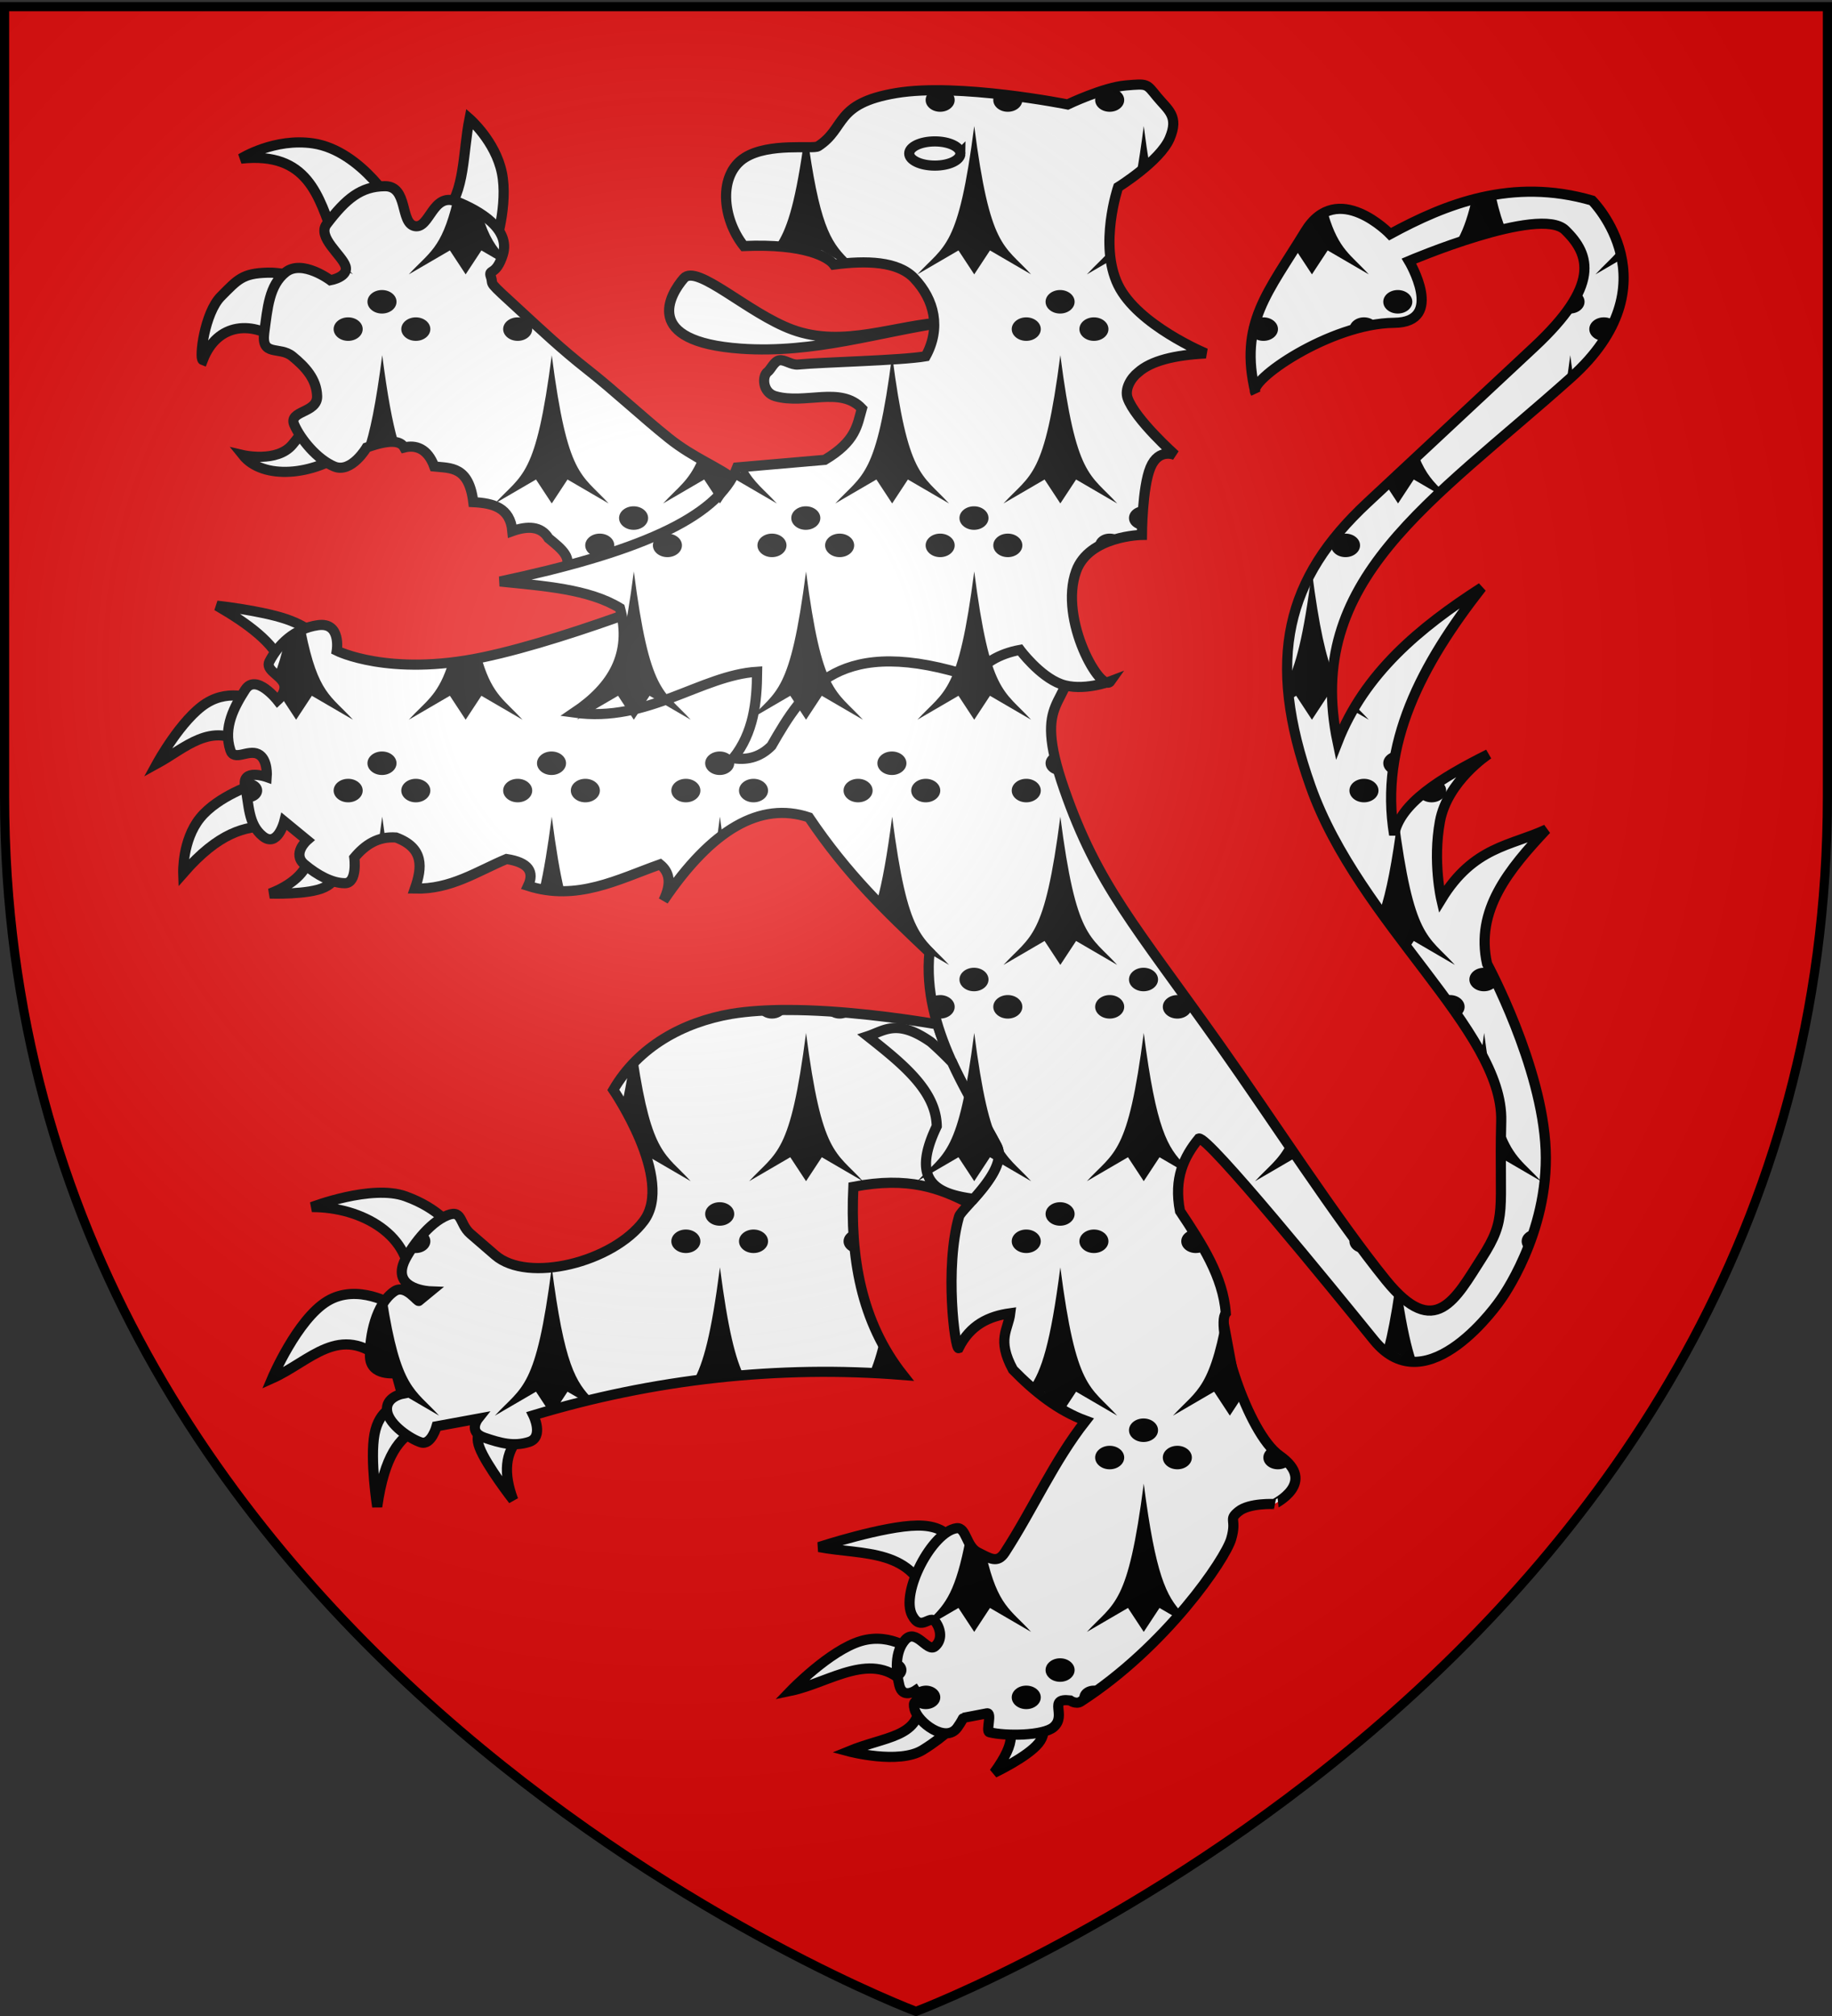<svg xmlns="http://www.w3.org/2000/svg" xmlns:xlink="http://www.w3.org/1999/xlink" width="600" height="660" version="1.0"><rect width="100%" height="100%" fill="#333333" stroke="none"/><desc>Flag of Canton of Valais (Wallis)</desc><defs><radialGradient xlink:href="#b" id="c" cx="221.445" cy="226.331" r="300" fx="221.445" fy="226.331" gradientTransform="matrix(1.353 0 0 1.349 -77.63 -85.747)" gradientUnits="userSpaceOnUse"/><linearGradient id="b"><stop offset="0" style="stop-color:white;stop-opacity:.314"/><stop offset=".19" style="stop-color:white;stop-opacity:.251"/><stop offset=".6" style="stop-color:#6b6b6b;stop-opacity:.125"/><stop offset="1" style="stop-color:black;stop-opacity:.125"/></linearGradient></defs><g style="display:inline"><path d="M300 658.5s298.5-112.32 298.5-397.772V2.176H1.5v258.552C1.5 546.18 300 658.5 300 658.5" style="fill:#e20909;fill-opacity:1;fill-rule:evenodd;stroke:none;stroke-width:1px;stroke-linecap:butt;stroke-linejoin:miter;stroke-opacity:1"/><g style="display:inline"><g style="display:inline"><g style="fill:#fff"><path d="M63.415 130.965c-10.009 7.545-24.988 8.849-30.912 1.406 0 0 10.062 2.355 14.613-3.092 6.175-7.391 6.4-10.884 7.306-9.273zM44.305 99.21c-8.763-6.845-19.332-6.062-23.605 5.059-1.132-.425.478-13.93 5.34-18.828 4.998-5.038 6.322-6.815 13.77-7.026 7.446-.21 16.86 4.215 16.86 4.215zM59.48 68.298c-4.595-12.573-7.769-25.738-27.54-23.605 0 0 9.869-6.229 21.358-4.496 14.197 2.14 24.64 19.381 23.886 19.67zM92.078 60.71c5.989-5.72 5.351-18.067 7.307-27.82 0 0 7.658 6.674 9.555 16.018s-1.968 21.358-1.968 21.358z" style="fill:#fff;fill-opacity:1;fill-rule:evenodd;stroke:#000;stroke-width:3;stroke-linecap:butt;stroke-linejoin:miter;stroke-miterlimit:4;stroke-dasharray:none;stroke-opacity:1;display:inline" transform="matrix(1.11 0 0 1.107 43.45 2.458)"/><path d="m136.76 171.713-9.835-4.848c3.567-3.799-.505-6.834-4.216-9.905-2.202-3.65-6.235-3.686-10.678-2.108-.64-6.972-5.698-8.264-11.522-8.571-1.298-10.633-6.61-10.024-11.522-10.538-1.979-5.43-5.563-6.455-8.852-5.62-1.083-1.963-4.041-2.52-11.1 0 0 0-4.496 7.727-9.555 5.62s-9.976-8.15-11.802-12.365c-1.827-4.215 6.885-3.372 6.744-8.43-.14-5.059-3.513-8.712-7.306-11.803s-9.274.28-8.29-7.026c.983-7.306 1.44-13.98 6.322-17.844 4.883-3.864 13.208 2.388 13.208 2.388s5.445-.983 4.444-4.18-8.448-8.606-5.568-12.4c5.761-7.587 10.117-11.17 17.142-11.24 7.026-.07 4.426 10.889 8.852 11.802S88.46 54.6 95.451 57.34s16.1 8.217 13.77 15.737c-1.981 6.388-4.326 4.169-3.556 6.447 1.076 3.184-1.918.37 9.457 10.835 4.833 4.447 11.5 10.771 19.128 16.76s16.383 14.194 23.916 20.225c7.533 6.03 14.686 8.482 19.676 12.517 4.99 4.034 8.096 6.561 8.096 6.561z" style="fill:#fff;fill-opacity:1;fill-rule:evenodd;stroke:#000;stroke-width:3;stroke-linecap:butt;stroke-linejoin:miter;stroke-miterlimit:4;stroke-dasharray:none;stroke-opacity:1;display:inline" transform="matrix(1.11 0 0 1.107 43.45 2.458)"/><path d="M81.689 378.002c1.088-14.822-14.085-23.326-28.813-23.249 0 0 17.586-6.805 27.62-3.18 10.035 3.627 13.712 9.34 13.712 9.34zM74.138 400.258c-13.07-11.426-21.685.105-32.986 5.166 0 0 7.352-17.436 16.294-22.851s19.474 1.192 19.474 1.192zM84.073 420.328c-5.28 2.459-9.801 7.955-11.922 23.05 0 0-2.186-14.01-.795-21.46 1.39-7.452 6.359-8.347 6.359-8.347zM114.277 422.712c-4.496 4.583-4.907 10.917-1.987 18.679 0 0-7.948-10.234-9.935-15.5-1.987-5.265 1.987-5.563 1.987-5.563z" style="fill:#fff;fill-opacity:1;fill-rule:evenodd;stroke:#000;stroke-width:3;stroke-linecap:butt;stroke-linejoin:miter;stroke-miterlimit:4;stroke-dasharray:none;stroke-opacity:1;display:inline" transform="matrix(1.11 0 0 1.107 43.45 2.458)"/><path d="M193.118 296.464c-5.848.001-11.483.341-16.462 1.158-14.355 2.479-27.45 9.74-34.833 22.47 0 0 18.115 26.553 8.982 38.778s-34.157 18.494-43.847 10.108l-7.292-6.322c-3.565-3.084-2.11-7.848-7.73-5.038S81.12 368.342 79.98 371.232c-3.173 8.036 7.887 8.45 7.887 8.45l-3.38 2.785c-.32.72-3.883-5.116-7.292-2.785-5.416 3.703-7.308 13.206-7.167 19.247.14 6.042 7.73 4.914 7.73 4.914l1.69 6.166s-4.943.995-4.381 5.07c.562 4.074 6.927 8.28 9.983 9.263s4.632-4.757 4.632-4.757l12.237-2.253s-3.102 3.916 1.815 5.602c4.918 1.686 8.747 2.688 13.208 1.283 4.46-1.405 1.283-7.887 1.283-7.887 35.303-10.691 72.27-14.89 109.038-11.924-12.448-15.81-15.61-34.98-14.616-55.645 16.252-3.176 25.67.468 34.27 4.945 4.147-4.593 10.694-11.947 8.044-17.026-5.135-9.839-13.337-22.11-17.495-35.96-10.885-1.823-28.433-4.26-44.348-4.256z" style="fill:#fff;fill-opacity:1;fill-rule:evenodd;stroke:#000;stroke-width:3;stroke-linecap:butt;stroke-linejoin:miter;stroke-miterlimit:4;stroke-dasharray:none;stroke-opacity:1;display:inline" transform="matrix(1.11 0 0 1.107 43.45 2.458)"/><path d="M44.133 194.395c-2.452-6.44-9.972-12.1-19.275-17.487 0 0 12.866 1.391 20.467 3.974s9.935 6.359 9.935 6.359zM33.402 218.041c-10.233-7.085-17.934 1.024-26.23 5.564 0 0 7.164-13.166 14.516-17.836s14.894-.843 14.894-.843zM40.357 242.085c-7.213.069-14.89 1.814-25.435 13.91 0 0-.347-9.688 4.968-16.295 5.316-6.607 16.294-10.134 16.294-10.134zM51.88 251.647c-.563 3.908-4.917 7.956-11.386 10.39 0 0 11.487.422 16.157-1.87 4.67-2.29 3.577-5.96 3.577-5.96zM256.156 506.568c3.506 2.248 5.008 5.9-1.987 15.499 0 0 9.836-4.67 13.115-8.743s0-7.551 0-7.551zM232.31 501.401c-.442 10.31-10.165 9.82-21.062 14.307 0 0 14.803 3.974 21.858-.397s10.333-8.346 10.333-8.346zM228.337 496.235c-9.748-10.989-22.514-.846-34.178 1.59 0 0 11.425-11.923 20.665-14.705s16.295 3.577 16.295 3.577zM235.093 472.787c-3.935-17.375-19.707-15.023-32.589-17.487 0 0 19.077-6.259 29.012-6.358 9.935-.1 10.73 5.961 10.73 5.961z" style="fill:#fff;fill-opacity:1;fill-rule:evenodd;stroke:#000;stroke-width:3;stroke-linecap:butt;stroke-linejoin:miter;stroke-miterlimit:4;stroke-dasharray:none;stroke-opacity:1;display:inline" transform="matrix(1.11 0 0 1.107 43.45 2.458)"/><path d="M172.3 169.158s-41.53 17.288-69.15 23.05-42.922-1.986-42.922-1.986 1.391-8.545-5.564-7.551-11.724 5.762-14.307 10.73c-1.291 2.484 3.08 3.974 4.198 6.433 1.118 2.46-1.813 5.092-1.813 5.092s-6.359-8.147-9.538-3.18c-3.18 4.969-6.558 11.129-4.372 17.885 1.093 3.378 5.166-.298 8.172 1.142 3.005 1.44 2.558 6.806 2.558 6.806s-7.55-2.683-6.358 2.782.794 11.128 5.166 14.705 6.359-4.372 6.359-4.372l6.756 5.564s-4.57 3.974-.795 7.153c3.776 3.18 8.147 5.564 11.923 5.564s2.782-7.55 2.782-7.55c3.184-3.833 7.023-6.355 12.32-5.962 8.31 3.097 7.727 8.863 5.563 15.102 10.604.277 18.371-5.12 27.025-8.743 6.534.994 8.3 3.776 6.359 7.948 14.48 4.624 26.479-1.924 38.947-6.359 2.67 2.174 3.608 5.386.993 10.73q21.462-31.792 42.922-24.64c11.376 16.941 22.633 27.68 35.569 39.941-2.213 22.61 12.234 42.597 19.87 57.229 3.687 7.064-10.485 18.622-11.127 20.864-4.346 15.183-1.202 39.302-.136 38.947 3.378-6.845 8.874-9.457 15.238-10.333-.603 4.913-4.065 7.682.795 16.692 6.496 6.677 13.47 12.16 21.46 15.102-9.36 11.923-15.49 26.009-23.845 38.947-2.186 3.386-4.371 1.789-7.948 0s-3.406-7.59-6.359-7.153c-7.155 1.06-16.593 18.996-13.038 25.764 2.628 5.004 5.194-.392 6.864 1.91s2.047 5.474-.185 7.298c-2.232 1.825-5.563-5.543-8.743-1.967s-2.72 9.396-1.726 13.464c.994 4.069 4.717 1.546 4.717 1.546l1.59 2.46c-1.48.948-2.44.532-1.819 3.034.942 3.795 9.179 10.21 12.609 5.45 1.32-1.834 1.725-2.896 1.778-2.887l6.956-1.33c1.629-.312-.343 5.311.72 5.581 4.767 1.213 15.957 1.061 18.935-1.501 4.074-3.504-1.879-8.663 4.874-7.904 0 0 1.75 1.253 3.142.352 25.23-16.328 42.656-42.13 44.4-48.091 1.771-6.056-.994-5.564 2.186-8.147s10.531-2.186 10.531-2.186c-.046-.015 12.952-6.319 1.59-14.307-9.61-6.756-19.112-38.197-15.897-42.127-.751-10.75-7.057-20.49-13.512-30.203-1.87-9.637 1.118-16.035 5.564-21.461 2.542-.915 39.189 44.17 51.664 59.613 15.866 19.64 37.358-11.923 37.358-11.923s14.307-19.473 13.313-44.312-17.288-55.043-17.288-55.043c-3.557-15.929 6.474-27.976 17.487-39.742-10.513 4.913-21.462 5.016-30.999 20.666 0 0-2.583-11.128-.397-23.05s14.307-19.871 14.307-19.871c-14.232 7.122-26.182 14.624-27.82 23.845-4.43-26.86 8.163-50.476 25.833-73.125-18.4 11.853-34.634 25.44-42.524 45.703-10.064-47.993 27.462-70.726 68.753-107.7 30.991-27.751 6.36-52.46 6.36-52.46-23.677-6.906-43.306 1.05-59.614 9.936 0 0-15.62-16.294-25.037-.795-10.922 17.974-19.657 27.087-14.705 47.69-2.554-3.405 22.026-20.509 40.935-20.666 15.222-.126 4.371-18.281 4.371-18.281s38.55-16.493 46.1-9.14c7.552 7.352 10.239 16.446-9.14 34.575l-49.28 46.1c-23.767 22.234-30.136 45.862-16.692 83.856 14.325 40.48 56.905 72.086 56.235 98.957-.67 26.872 1.95 28.513-5.762 40.537-7.713 12.025-13.74 24.442-28.217 6.558-14.477-17.885-33.651-47.705-49.081-69.549-25.008-35.401-36.016-47.243-45.902-75.708s2.384-23.448 1.987-40.14c-.398-16.691-3.577-26.627-3.577-26.627zM240.175 93.028c-19.938 2.844-38.988 9.392-60.7 7.868-29.46-2.067-20.885-16.156-16.861-20.795 3.834-4.42 18.956 10.362 32.036 15.175 15.176 5.585 30.352-1.492 45.525-2.248z" style="fill:#fff;fill-opacity:1;fill-rule:evenodd;stroke:#000;stroke-width:3;stroke-linecap:butt;stroke-linejoin:miter;stroke-miterlimit:4;stroke-dasharray:none;stroke-opacity:1;display:inline" transform="matrix(1.11 0 0 1.107 43.45 2.458)"/><path d="M230.62 80.101c-4.788-5.09-14.195-5.348-23.746-4.075-1.6-2.182-8.601-6.27-26.556-5.48-6.471-8.206-7.557-21.16.281-26.134 7.171-4.552 20.207-2.446 21.639-3.372 8.389-5.426 4.636-12.646 23.043-15.737 18.407-3.092 50.583 3.372 50.583 3.372s10.538-5.058 17.142-5.62 6.042-.563 9.274 3.372 6.534 5.69 3.653 12.365-15.175 14.331-15.175 14.331-5.76 17.072 0 28.945c5.761 11.873 25.854 20.234 25.854 20.234-9.091.479-16.102 2.146-19.952 5.62-2.155 1.686-4.018 4.934-3.092 7.587 2.189 6.27 14.051 16.862 14.051 16.862s-4.847-2.249-7.306 3.653c-2.46 5.901-2.53 19.952-2.53 19.952s-15.596.2-19.39 10.679c-5.252 14.508 7.454 36.402 10.117 32.598 0 0-8.29 3.161-14.613.843s-12.084-10.117-12.084-10.117c-6.07 1.101-11.148 4.065-13.488 8.15-39.76-13.063-50.152 3.242-59.857 20.233-3.014 3.05-6.729 4.35-11.241 3.653 6.01-7.607 6.936-16.485 7.025-25.572-16.705 1.055-32.193 15.159-53.955 12.083 11.265-7.596 17.183-17.331 13.489-30.912-9.257-5.677-22.539-6.525-35.408-7.868 39.44-8.394 64.137-18.398 69.973-33.722l25.854-2.248c9.311-5.573 9.567-10.323 10.96-15.175-6.32-6.703-16.72-1.117-25.573-3.654-3.732-1.069-3.984-5.9-2.211-7.221.886-.661 1.861-3.066 3.382-3.387 1.521-.32 3.589 1.443 5.535 1.249 7.253-.723 30.28-1.158 37.695-2.443 4.536-8.308 2.63-16.663-3.373-23.044z" style="fill:#fff;fill-opacity:1;fill-rule:evenodd;stroke:#000;stroke-width:3;stroke-linecap:butt;stroke-linejoin:miter;stroke-miterlimit:4;stroke-dasharray:none;stroke-opacity:1;display:inline" transform="matrix(1.11 0 0 1.107 43.45 2.458)"/><path d="M244.233 43.176c.003 1.977-3.378 3.58-7.55 3.58-4.173 0-7.554-1.603-7.552-3.58-.002-1.976 3.38-3.579 7.551-3.579 4.173 0 7.554 1.603 7.551 3.58z" style="fill:#fff;fill-opacity:1;fill-rule:evenodd;stroke:#000;stroke-width:3;stroke-linecap:butt;stroke-linejoin:miter;stroke-miterlimit:4;stroke-dasharray:none;stroke-opacity:1;display:inline" transform="matrix(1.11 0 0 1.107 43.45 2.458)"/><path d="M225.385 301.816c-3.34-.06-5.744 1.498-8.513 2.41 10.127 8.03 20.216 16.071 20.375 26.633-7.917 16.534.195 20.045 10.89 21.47 4.078-4.599 9.224-11.05 6.824-15.649-3.693-7.075-8.953-15.423-13.176-24.693a104 104 0 0 0-6.26-6.04c-4.374-3.06-7.542-4.086-10.14-4.131z" style="fill:#fff;fill-opacity:1;fill-rule:evenodd;stroke:#000;stroke-width:3;stroke-linecap:butt;stroke-linejoin:miter;stroke-miterlimit:4;stroke-dasharray:none;stroke-opacity:1" transform="matrix(1.11 0 0 1.107 43.45 2.458)"/></g><path d="m310.106 404.918-7.197 5.179c2.581-3.499 5.033-6.598 7.372-9.486z" style="fill:#000;fill-opacity:1;fill-rule:nonzero;stroke:none;stroke-width:3;stroke-linecap:round;stroke-linejoin:round;stroke-miterlimit:4;stroke-opacity:1" transform="matrix(-.346 0 0 .28 220.412 -25.002)"/><path d="M368.706 324.161c10.895 56.116 22.848 60.388 41.846 85.936l-38.91-28-14.911 28-14.91-28-19.528 14.051-3.171-6.475c8.745-11.273 15.802-23.25 22.302-50.228z" style="fill:#000;fill-opacity:1;fill-rule:nonzero;stroke:none;stroke-width:3;stroke-linecap:round;stroke-linejoin:round;stroke-miterlimit:4;stroke-opacity:1" transform="matrix(-.346 0 0 .28 275.934 -25.002)"/><path d="M359.624 262.813c8.026 67.88 15.706 95.547 25.513 113.252l-13.495 6.032H341.82l-22.392 16.113-5.295-2.318c17.316-21.17 28.203-35.84 39.73-133.304z" style="fill:#000;fill-opacity:1;fill-rule:nonzero;stroke:none;stroke-width:3;stroke-linecap:round;stroke-linejoin:round;stroke-miterlimit:4;stroke-opacity:1" transform="matrix(-.346 0 0 .28 387.417 -25.002)"/><path d="M105 13.75c0 7.594-6.156 13.75-13.75 13.75S77.5 21.344 77.5 13.75c10.222-7.263 10.13-6.59 23.982-9.186A13.7 13.7 0 0 1 105 13.75" style="opacity:1;fill:#000;fill-opacity:1;fill-rule:nonzero;stroke:none;stroke-width:3;stroke-linecap:round;stroke-linejoin:round;stroke-miterlimit:4;stroke-dasharray:none;stroke-opacity:1" transform="matrix(-.346 0 0 .28 361.643 28.897)"/><path d="M105 13.75c0 7.594-6.156 13.75-13.75 13.75S77.5 21.344 77.5 13.75 83.656 0 91.25 0 105 6.156 105 13.75" style="opacity:1;fill:#000;fill-opacity:1;fill-rule:nonzero;stroke:none;stroke-width:3;stroke-linecap:round;stroke-linejoin:round;stroke-miterlimit:4;stroke-dasharray:none;stroke-opacity:1" transform="matrix(-.346 0 0 .28 339.482 28.897)"/><path d="M356.73 236.74c14.981 143.292 27.786 138.345 53.822 173.357l-38.91-28-14.911 28-14.91-28-38.912 28c25.872-35.074 38.841-30.065 53.822-173.357" style="fill:#000;fill-opacity:1;fill-rule:nonzero;stroke:none;stroke-width:3;stroke-linecap:round;stroke-linejoin:round;stroke-miterlimit:4;stroke-opacity:1" transform="matrix(-.346 0 0 .28 442.498 -25.002)"/><path d="M105 13.75c0 7.594-6.156 13.75-13.75 13.75S77.5 21.344 77.5 13.75 83.656 0 91.25 0 105 6.156 105 13.75" style="opacity:1;fill:#000;fill-opacity:1;fill-rule:nonzero;stroke:none;stroke-width:3;stroke-linecap:round;stroke-linejoin:round;stroke-miterlimit:4;stroke-dasharray:none;stroke-opacity:1" transform="matrix(-.346 0 0 .28 395.004 28.897)"/><path d="M351.26 283.284c1.812-13.5 3.626-28.898 5.47-46.544 2.33 22.28 4.607 40.975 6.889 56.795m25.511 89.079c6.124 9.177 13.097 16.287 21.422 27.483l-23.266-16.742" style="fill:#000;fill-opacity:1;fill-rule:nonzero;stroke:none;stroke-width:3;stroke-linecap:round;stroke-linejoin:round;stroke-miterlimit:4;stroke-opacity:1" transform="matrix(-.346 0 0 .28 498.02 -25.002)"/><path d="m371.642 382.097-14.911 28-14.91-28-38.912 28c16.931-22.953 28.336-28.74 38.396-70.157 16.374 7.181 20.735 27.544 30.337 42.157" style="fill:#000;fill-opacity:1;fill-rule:nonzero;stroke:none;stroke-width:3;stroke-linecap:round;stroke-linejoin:round;stroke-miterlimit:4;stroke-opacity:1" transform="matrix(-.346 0 0 .28 553.1 -25.002)"/><path d="M368.924 325.273c4.307 21.886 8.785 35.765 13.803 46.138l-46.875-12.644c3.399-9.73 6.586-22.14 9.698-38.937z" style="fill:#000;fill-opacity:1;fill-rule:nonzero;stroke:none;stroke-width:3;stroke-linecap:round;stroke-linejoin:round;stroke-miterlimit:4;stroke-opacity:1" transform="matrix(-.346 0 0 .28 609.503 -25.002)"/><path d="M389.086 382.547c6.134 9.21 13.12 16.327 21.466 27.55l-25.541-18.38z" style="fill:#000;fill-opacity:1;fill-rule:nonzero;stroke:none;stroke-width:3;stroke-linecap:round;stroke-linejoin:round;stroke-miterlimit:4;stroke-opacity:1" transform="matrix(-.346 0 0 .28 664.584 -25.002)"/><path d="M105 13.75c0 7.594-6.156 13.75-13.75 13.75S77.5 21.344 77.5 13.75 83.656 0 91.25 0 105 6.156 105 13.75" style="opacity:1;fill:#000;fill-opacity:1;fill-rule:nonzero;stroke:none;stroke-width:3;stroke-linecap:round;stroke-linejoin:round;stroke-miterlimit:4;stroke-dasharray:none;stroke-opacity:1" transform="matrix(-.346 0 0 .28 156.678 94.95)"/><path d="M105 13.75c0 7.594-6.156 13.75-13.75 13.75S77.5 21.344 77.5 13.75 83.656 0 91.25 0 105 6.156 105 13.75" style="opacity:1;fill:#000;fill-opacity:1;fill-rule:nonzero;stroke:none;stroke-width:3;stroke-linecap:round;stroke-linejoin:round;stroke-miterlimit:4;stroke-dasharray:none;stroke-opacity:1" transform="matrix(-.346 0 0 .28 167.758 103.896)"/><path d="M105 13.75c0 7.594-6.156 13.75-13.75 13.75S77.5 21.344 77.5 13.75 83.656 0 91.25 0 105 6.156 105 13.75" style="opacity:1;fill:#000;fill-opacity:1;fill-rule:nonzero;stroke:none;stroke-width:3;stroke-linecap:round;stroke-linejoin:round;stroke-miterlimit:4;stroke-dasharray:none;stroke-opacity:1" transform="matrix(-.346 0 0 .28 145.598 103.896)"/><path d="M356.73 236.74c5.942 56.829 11.541 90.342 17.759 112.278-16.184-20.04-21.566-8.41-32.349-12.615 4.997-21.732 9.686-52.75 14.59-99.663" style="fill:#000;fill-opacity:1;fill-rule:nonzero;stroke:none;stroke-width:3;stroke-linecap:round;stroke-linejoin:round;stroke-miterlimit:4;stroke-opacity:1" transform="matrix(-.346 0 0 .28 248.614 49.997)"/><path d="M105 13.75c0 7.594-6.156 13.75-13.75 13.75S77.5 21.344 77.5 13.75 83.656 0 91.25 0 105 6.156 105 13.75" style="opacity:1;fill:#000;fill-opacity:1;fill-rule:nonzero;stroke:none;stroke-width:3;stroke-linecap:round;stroke-linejoin:round;stroke-miterlimit:4;stroke-dasharray:none;stroke-opacity:1" transform="matrix(-.346 0 0 .28 201.12 103.896)"/><path d="M356.73 236.74c14.981 143.292 27.786 138.345 53.822 173.357l-38.91-28-14.911 28-14.91-28-38.912 28c25.872-35.074 38.841-30.065 53.822-173.357" style="fill:#000;fill-opacity:1;fill-rule:nonzero;stroke:none;stroke-width:3;stroke-linecap:round;stroke-linejoin:round;stroke-miterlimit:4;stroke-opacity:1" transform="matrix(-.346 0 0 .28 304.135 49.997)"/><path d="M377.389 358.314c8.799 25.549 19.032 32.78 33.163 51.783l-38.91-28-14.911 28-14.91-28-38.912 28c12.074-16.368 21.338-24.007 29.307-42.062 14.422 18.737 18.833 8.023 45.173-9.721" style="fill:#000;fill-opacity:1;fill-rule:nonzero;stroke:none;stroke-width:3;stroke-linecap:round;stroke-linejoin:round;stroke-miterlimit:4;stroke-opacity:1" transform="matrix(-.346 0 0 .28 359.216 49.997)"/><path d="M356.73 236.74c14.981 143.292 27.786 138.345 53.822 173.357l-38.91-28-14.911 28-14.91-28-38.912 28c25.872-35.074 38.841-30.065 53.822-173.357" style="fill:#000;fill-opacity:1;fill-rule:nonzero;stroke:none;stroke-width:3;stroke-linecap:round;stroke-linejoin:round;stroke-miterlimit:4;stroke-opacity:1" transform="matrix(-.346 0 0 .28 415.619 49.997)"/><path d="M105 13.75c0 7.594-6.156 13.75-13.75 13.75S77.5 21.344 77.5 13.75 83.656 0 91.25 0 105 6.156 105 13.75" style="opacity:1;fill:#000;fill-opacity:1;fill-rule:nonzero;stroke:none;stroke-width:3;stroke-linecap:round;stroke-linejoin:round;stroke-miterlimit:4;stroke-dasharray:none;stroke-opacity:1" transform="matrix(-.346 0 0 .28 378.764 94.95)"/><path d="M105 13.75c0 7.594-6.156 13.75-13.75 13.75S77.5 21.344 77.5 13.75 83.656 0 91.25 0 105 6.156 105 13.75" style="opacity:1;fill:#000;fill-opacity:1;fill-rule:nonzero;stroke:none;stroke-width:3;stroke-linecap:round;stroke-linejoin:round;stroke-miterlimit:4;stroke-dasharray:none;stroke-opacity:1" transform="matrix(-.346 0 0 .28 389.844 103.896)"/><path d="M105 13.75c0 7.594-6.156 13.75-13.75 13.75S77.5 21.344 77.5 13.75 83.656 0 91.25 0 105 6.156 105 13.75" style="opacity:1;fill:#000;fill-opacity:1;fill-rule:nonzero;stroke:none;stroke-width:3;stroke-linecap:round;stroke-linejoin:round;stroke-miterlimit:4;stroke-dasharray:none;stroke-opacity:1" transform="matrix(-.346 0 0 .28 367.684 103.896)"/><path d="M356.73 236.74c14.981 143.292 27.786 138.345 53.822 173.357l-38.91-28-14.911 28-14.91-28-38.912 28c25.872-35.074 38.841-30.065 53.822-173.357" style="fill:#000;fill-opacity:1;fill-rule:nonzero;stroke:none;stroke-width:3;stroke-linecap:round;stroke-linejoin:round;stroke-miterlimit:4;stroke-opacity:1" transform="matrix(-.346 0 0 .28 470.7 49.997)"/><path d="M105 13.75c0 7.594-6.156 13.75-13.75 13.75S77.5 21.344 77.5 13.75 83.656 0 91.25 0 105 6.156 105 13.75" style="opacity:1;fill:#000;fill-opacity:1;fill-rule:nonzero;stroke:none;stroke-width:3;stroke-linecap:round;stroke-linejoin:round;stroke-miterlimit:4;stroke-dasharray:none;stroke-opacity:1" transform="matrix(-.346 0 0 .28 445.365 103.896)"/><path d="M105 13.75c0 7.594-6.156 13.75-13.75 13.75S77.5 21.344 77.5 13.75 83.656 0 91.25 0 105 6.156 105 13.75" style="opacity:1;fill:#000;fill-opacity:1;fill-rule:nonzero;stroke:none;stroke-width:3;stroke-linecap:round;stroke-linejoin:round;stroke-miterlimit:4;stroke-dasharray:none;stroke-opacity:1" transform="matrix(-.346 0 0 .28 489.366 94.95)"/><path d="M105 13.75 79.396 6.777A13.74 13.74 0 0 1 91.25 0C98.844 0 105 6.156 105 13.75" style="opacity:1;fill:#000;fill-opacity:1;fill-rule:nonzero;stroke:none;stroke-width:3;stroke-linecap:round;stroke-linejoin:round;stroke-miterlimit:4;stroke-dasharray:none;stroke-opacity:1" transform="matrix(-.346 0 0 .28 478.286 103.896)"/><path d="m368.147 388.658-11.416 21.439-14.91-28-25.13 18.083-3.017-3.727c9.25-11.3 16.673-20.549 23.323-41.094z" style="fill:#000;fill-opacity:1;fill-rule:nonzero;stroke:none;stroke-width:3;stroke-linecap:round;stroke-linejoin:round;stroke-miterlimit:4;stroke-opacity:1" transform="matrix(-.346 0 0 .28 581.302 49.997)"/><path d="M96.433 26.49a13.7 13.7 0 0 1-5.183 1.01c-7.594 0-13.75-6.156-13.75-13.75 0-4.375 2.043-8.272 5.227-10.79z" style="opacity:1;fill:#000;fill-opacity:1;fill-rule:nonzero;stroke:none;stroke-width:3;stroke-linecap:round;stroke-linejoin:round;stroke-miterlimit:4;stroke-dasharray:none;stroke-opacity:1" transform="matrix(-.346 0 0 .28 545.769 94.95)"/><path d="M105 13.75c0 7.594-6.156 13.75-13.75 13.75-4.095-1.007-10.62-12.715-10.311-22.846A13.72 13.72 0 0 1 91.25 0C98.844 0 105 6.156 105 13.75" style="opacity:1;fill:#000;fill-opacity:1;fill-rule:nonzero;stroke:none;stroke-width:3;stroke-linecap:round;stroke-linejoin:round;stroke-miterlimit:4;stroke-dasharray:none;stroke-opacity:1" transform="matrix(-.346 0 0 .28 556.849 103.896)"/><path d="M356.73 236.74a1846 1846 0 0 0 3.652 32.372l-6.47-6.942c.934-7.916 1.872-16.377 2.819-25.43" style="fill:#000;fill-opacity:1;fill-rule:nonzero;stroke:none;stroke-width:3;stroke-linecap:round;stroke-linejoin:round;stroke-miterlimit:4;stroke-opacity:1" transform="matrix(-.346 0 0 .28 637.705 49.997)"/><path d="M367.302 316.605c3.163 17.76 6.394 30.816 9.844 40.997-4.931 7.846-10.45 15.632-5.504 24.495l-14.911 28-14.91-28-38.912 28c20.716-28.084 33.16-30.47 44.987-103.865z" style="fill:#000;fill-opacity:1;fill-rule:nonzero;stroke:none;stroke-width:3;stroke-linecap:round;stroke-linejoin:round;stroke-miterlimit:4;stroke-opacity:1" transform="matrix(-.346 0 0 .28 220.412 120.798)"/><path d="M374.41 348.741c9.48 33.616 20.389 40.172 36.142 61.356l-38.91-28-14.911 28-14.91-28-38.912 28c16.552-22.439 27.823-28.472 37.718-67.428z" style="fill:#000;fill-opacity:1;fill-rule:nonzero;stroke:none;stroke-width:3;stroke-linecap:round;stroke-linejoin:round;stroke-miterlimit:4;stroke-opacity:1" transform="matrix(-.346 0 0 .28 275.934 120.798)"/><path d="M105 13.75c0 7.594-6.156 13.75-13.75 13.75S77.5 21.344 77.5 13.75 83.656 0 91.25 0 105 6.156 105 13.75" style="opacity:1;fill:#000;fill-opacity:1;fill-rule:nonzero;stroke:none;stroke-width:3;stroke-linecap:round;stroke-linejoin:round;stroke-miterlimit:4;stroke-dasharray:none;stroke-opacity:1" transform="matrix(-.346 0 0 .28 239.079 165.752)"/><path d="M105 13.75c0 7.594-6.156 13.75-13.75 13.75S77.5 21.344 77.5 13.75 83.656 0 91.25 0 105 6.156 105 13.75" style="opacity:1;fill:#000;fill-opacity:1;fill-rule:nonzero;stroke:none;stroke-width:3;stroke-linecap:round;stroke-linejoin:round;stroke-miterlimit:4;stroke-dasharray:none;stroke-opacity:1" transform="matrix(-.346 0 0 .28 250.16 174.697)"/><path d="M105 13.75c0 7.594-6.156 13.75-13.75 13.75S77.5 21.344 77.5 13.75 83.656 0 91.25 0 105 6.156 105 13.75" style="opacity:1;fill:#000;fill-opacity:1;fill-rule:nonzero;stroke:none;stroke-width:3;stroke-linecap:round;stroke-linejoin:round;stroke-miterlimit:4;stroke-dasharray:none;stroke-opacity:1" transform="matrix(-.346 0 0 .28 227.999 174.697)"/><path d="M356.73 236.74c14.981 143.292 27.786 138.345 53.822 173.357l-38.91-28-14.911 28-14.91-28-38.912 28c25.872-35.074 38.841-30.065 53.822-173.357" style="fill:#000;fill-opacity:1;fill-rule:nonzero;stroke:none;stroke-width:3;stroke-linecap:round;stroke-linejoin:round;stroke-miterlimit:4;stroke-opacity:1" transform="matrix(-.346 0 0 .28 331.015 120.798)"/><path d="M105 13.75c0 7.594-6.156 13.75-13.75 13.75S77.5 21.344 77.5 13.75 83.656 0 91.25 0 105 6.156 105 13.75" style="opacity:1;fill:#000;fill-opacity:1;fill-rule:nonzero;stroke:none;stroke-width:3;stroke-linecap:round;stroke-linejoin:round;stroke-miterlimit:4;stroke-dasharray:none;stroke-opacity:1" transform="matrix(-.346 0 0 .28 295.482 165.752)"/><path d="M105 13.75c0 7.594-6.156 13.75-13.75 13.75S77.5 21.344 77.5 13.75 83.656 0 91.25 0 105 6.156 105 13.75" style="opacity:1;fill:#000;fill-opacity:1;fill-rule:nonzero;stroke:none;stroke-width:3;stroke-linecap:round;stroke-linejoin:round;stroke-miterlimit:4;stroke-dasharray:none;stroke-opacity:1" transform="matrix(-.346 0 0 .28 306.562 174.697)"/><path d="M105 13.75c0 7.594-6.156 13.75-13.75 13.75S77.5 21.344 77.5 13.75 83.656 0 91.25 0 105 6.156 105 13.75" style="opacity:1;fill:#000;fill-opacity:1;fill-rule:nonzero;stroke:none;stroke-width:3;stroke-linecap:round;stroke-linejoin:round;stroke-miterlimit:4;stroke-dasharray:none;stroke-opacity:1" transform="matrix(-.346 0 0 .28 284.402 174.697)"/><path d="M356.73 236.74c14.981 143.292 27.786 138.345 53.822 173.357l-38.91-28-14.911 28-14.91-28-38.912 28c25.872-35.074 38.841-30.065 53.822-173.357" style="fill:#000;fill-opacity:1;fill-rule:nonzero;stroke:none;stroke-width:3;stroke-linecap:round;stroke-linejoin:round;stroke-miterlimit:4;stroke-opacity:1" transform="matrix(-.346 0 0 .28 387.417 120.798)"/><path d="M105 13.75c0 7.594-6.156 13.75-13.75 13.75S77.5 21.344 77.5 13.75 83.656 0 91.25 0 105 6.156 105 13.75" style="opacity:1;fill:#000;fill-opacity:1;fill-rule:nonzero;stroke:none;stroke-width:3;stroke-linecap:round;stroke-linejoin:round;stroke-miterlimit:4;stroke-dasharray:none;stroke-opacity:1" transform="matrix(-.346 0 0 .28 350.563 165.752)"/><path d="M105 13.75c0 7.594-6.156 13.75-13.75 13.75S77.5 21.344 77.5 13.75 83.656 0 91.25 0 105 6.156 105 13.75" style="opacity:1;fill:#000;fill-opacity:1;fill-rule:nonzero;stroke:none;stroke-width:3;stroke-linecap:round;stroke-linejoin:round;stroke-miterlimit:4;stroke-dasharray:none;stroke-opacity:1" transform="matrix(-.346 0 0 .28 361.643 174.697)"/><path d="M105 13.75c0 7.594-6.156 13.75-13.75 13.75S77.5 21.344 77.5 13.75 83.656 0 91.25 0 105 6.156 105 13.75" style="opacity:1;fill:#000;fill-opacity:1;fill-rule:nonzero;stroke:none;stroke-width:3;stroke-linecap:round;stroke-linejoin:round;stroke-miterlimit:4;stroke-dasharray:none;stroke-opacity:1" transform="matrix(-.346 0 0 .28 339.482 174.697)"/><path d="M356.73 236.74c14.981 143.292 27.786 138.345 53.822 173.357l-38.91-28-14.911 28-14.91-28-38.912 28c25.872-35.074 38.841-30.065 53.822-173.357" style="fill:#000;fill-opacity:1;fill-rule:nonzero;stroke:none;stroke-width:3;stroke-linecap:round;stroke-linejoin:round;stroke-miterlimit:4;stroke-opacity:1" transform="matrix(-.346 0 0 .28 442.498 120.798)"/><path d="M105 13.75c0 7.594-6.156 13.75-13.75 13.75V0C98.844 0 105 6.156 105 13.75" style="opacity:1;fill:#000;fill-opacity:1;fill-rule:nonzero;stroke:none;stroke-width:3;stroke-linecap:round;stroke-linejoin:round;stroke-miterlimit:4;stroke-dasharray:none;stroke-opacity:1" transform="matrix(-.346 0 0 .28 406.084 165.752)"/><path d="M105 13.75c0 1.5-.24 2.943-.684 4.294L79.96 5.901A13.73 13.73 0 0 1 91.25 0C98.844 0 105 6.156 105 13.75" style="opacity:1;fill:#000;fill-opacity:1;fill-rule:nonzero;stroke:none;stroke-width:3;stroke-linecap:round;stroke-linejoin:round;stroke-miterlimit:4;stroke-dasharray:none;stroke-opacity:1" transform="matrix(-.346 0 0 .28 395.004 174.697)"/><path d="M105 13.75c0 7.594-6.156 13.75-13.75 13.75S77.5 21.344 77.5 13.75 83.656 0 91.25 0 105 6.156 105 13.75" style="opacity:1;fill:#000;fill-opacity:1;fill-rule:nonzero;stroke:none;stroke-width:3;stroke-linecap:round;stroke-linejoin:round;stroke-miterlimit:4;stroke-dasharray:none;stroke-opacity:1" transform="matrix(-.346 0 0 .28 472.245 174.697)"/><path d="M335.967 358.435c7.456-21.507 13.899-56.029 20.764-121.695 8.04 76.91 15.454 111.115 24.624 131.714l-2.457 18.864-7.256-5.221-14.911 28-14.91-28-4.65 3.345m-18.241 13.127-16.02 11.528c4.662-6.321 8.905-11.34 12.817-16.16" style="fill:#000;fill-opacity:1;fill-rule:nonzero;stroke:none;stroke-width:3;stroke-linecap:round;stroke-linejoin:round;stroke-miterlimit:4;stroke-opacity:1" transform="matrix(-.346 0 0 .28 553.1 120.798)"/><path d="M91.25 27.5c-7.594 0-13.75-6.156-13.75-13.75S83.656 0 91.25 0c4.238 1.549 5.663 24.796 0 27.5" style="opacity:1;fill:#000;fill-opacity:1;fill-rule:nonzero;stroke:none;stroke-width:3;stroke-linecap:round;stroke-linejoin:round;stroke-miterlimit:4;stroke-dasharray:none;stroke-opacity:1" transform="matrix(-.346 0 0 .28 112.677 254.966)"/><path d="M356.73 236.74c1.046 9.994 2.08 19.268 3.109 27.884l-5.999-1.847c.958-8.09 1.92-16.753 2.89-26.037" style="fill:#000;fill-opacity:1;fill-rule:nonzero;stroke:none;stroke-width:3;stroke-linecap:round;stroke-linejoin:round;stroke-miterlimit:4;stroke-opacity:1" transform="matrix(-.346 0 0 .28 248.614 201.067)"/><path d="M105 13.75c0 7.594-6.156 13.75-13.75 13.75S77.5 21.344 77.5 13.75 83.656 0 91.25 0 105 6.156 105 13.75" style="opacity:1;fill:#000;fill-opacity:1;fill-rule:nonzero;stroke:none;stroke-width:3;stroke-linecap:round;stroke-linejoin:round;stroke-miterlimit:4;stroke-dasharray:none;stroke-opacity:1" transform="matrix(-.346 0 0 .28 156.678 246.02)"/><path d="M105 13.75c0 7.594-6.156 13.75-13.75 13.75S77.5 21.344 77.5 13.75 83.656 0 91.25 0 105 6.156 105 13.75" style="opacity:1;fill:#000;fill-opacity:1;fill-rule:nonzero;stroke:none;stroke-width:3;stroke-linecap:round;stroke-linejoin:round;stroke-miterlimit:4;stroke-dasharray:none;stroke-opacity:1" transform="matrix(-.346 0 0 .28 167.758 254.966)"/><path d="M105 13.75c0 7.594-6.156 13.75-13.75 13.75S77.5 21.344 77.5 13.75 83.656 0 91.25 0 105 6.156 105 13.75" style="opacity:1;fill:#000;fill-opacity:1;fill-rule:nonzero;stroke:none;stroke-width:3;stroke-linecap:round;stroke-linejoin:round;stroke-miterlimit:4;stroke-dasharray:none;stroke-opacity:1" transform="matrix(-.346 0 0 .28 145.598 254.966)"/><path d="M105 13.75c0 7.594-6.156 13.75-13.75 13.75S77.5 21.344 77.5 13.75 83.656 0 91.25 0 105 6.156 105 13.75" style="opacity:1;fill:#000;fill-opacity:1;fill-rule:nonzero;stroke:none;stroke-width:3;stroke-linecap:round;stroke-linejoin:round;stroke-miterlimit:4;stroke-dasharray:none;stroke-opacity:1" transform="matrix(-.346 0 0 .28 212.2 246.02)"/><path d="M105 13.75c0 7.594-6.156 13.75-13.75 13.75S77.5 21.344 77.5 13.75 83.656 0 91.25 0 105 6.156 105 13.75" style="opacity:1;fill:#000;fill-opacity:1;fill-rule:nonzero;stroke:none;stroke-width:3;stroke-linecap:round;stroke-linejoin:round;stroke-miterlimit:4;stroke-dasharray:none;stroke-opacity:1" transform="matrix(-.346 0 0 .28 223.28 254.966)"/><path d="M105 13.75c0 7.594-6.156 13.75-13.75 13.75S77.5 21.344 77.5 13.75 83.656 0 91.25 0 105 6.156 105 13.75" style="opacity:1;fill:#000;fill-opacity:1;fill-rule:nonzero;stroke:none;stroke-width:3;stroke-linecap:round;stroke-linejoin:round;stroke-miterlimit:4;stroke-dasharray:none;stroke-opacity:1" transform="matrix(-.346 0 0 .28 201.12 254.966)"/><path d="M356.73 236.74c3.886 37.16 7.625 64.352 11.486 84.856l-23.164.884c3.935-20.6 7.737-48.037 11.679-85.74" style="fill:#000;fill-opacity:1;fill-rule:nonzero;stroke:none;stroke-width:3;stroke-linecap:round;stroke-linejoin:round;stroke-miterlimit:4;stroke-opacity:1" transform="matrix(-.346 0 0 .28 304.135 201.067)"/><path d="M105 13.75c0 7.594-6.156 13.75-13.75 13.75S77.5 21.344 77.5 13.75 83.656 0 91.25 0 105 6.156 105 13.75" style="opacity:1;fill:#000;fill-opacity:1;fill-rule:nonzero;stroke:none;stroke-width:3;stroke-linecap:round;stroke-linejoin:round;stroke-miterlimit:4;stroke-dasharray:none;stroke-opacity:1" transform="matrix(-.346 0 0 .28 267.28 246.02)"/><path d="M105 13.75c0 7.594-6.156 13.75-13.75 13.75S77.5 21.344 77.5 13.75 83.656 0 91.25 0 105 6.156 105 13.75" style="opacity:1;fill:#000;fill-opacity:1;fill-rule:nonzero;stroke:none;stroke-width:3;stroke-linecap:round;stroke-linejoin:round;stroke-miterlimit:4;stroke-dasharray:none;stroke-opacity:1" transform="matrix(-.346 0 0 .28 278.36 254.966)"/><path d="M105 13.75c0 7.594-6.156 13.75-13.75 13.75S77.5 21.344 77.5 13.75 83.656 0 91.25 0 105 6.156 105 13.75" style="opacity:1;fill:#000;fill-opacity:1;fill-rule:nonzero;stroke:none;stroke-width:3;stroke-linecap:round;stroke-linejoin:round;stroke-miterlimit:4;stroke-dasharray:none;stroke-opacity:1" transform="matrix(-.346 0 0 .28 256.2 254.966)"/><path d="M356.73 236.74a1895 1895 0 0 0 3.266 29.19l-5.886-5.45c.869-7.428 1.741-15.329 2.62-23.74" style="fill:#000;fill-opacity:1;fill-rule:nonzero;stroke:none;stroke-width:3;stroke-linecap:round;stroke-linejoin:round;stroke-miterlimit:4;stroke-opacity:1" transform="matrix(-.346 0 0 .28 359.216 201.067)"/><path d="M105 13.75c0 7.594-6.156 13.75-13.75 13.75S77.5 21.344 77.5 13.75 83.656 0 91.25 0 105 6.156 105 13.75" style="opacity:1;fill:#000;fill-opacity:1;fill-rule:nonzero;stroke:none;stroke-width:3;stroke-linecap:round;stroke-linejoin:round;stroke-miterlimit:4;stroke-dasharray:none;stroke-opacity:1" transform="matrix(-.346 0 0 .28 323.683 246.02)"/><path d="M105 13.75c0 7.594-6.156 13.75-13.75 13.75S77.5 21.344 77.5 13.75 83.656 0 91.25 0 105 6.156 105 13.75" style="opacity:1;fill:#000;fill-opacity:1;fill-rule:nonzero;stroke:none;stroke-width:3;stroke-linecap:round;stroke-linejoin:round;stroke-miterlimit:4;stroke-dasharray:none;stroke-opacity:1" transform="matrix(-.346 0 0 .28 334.763 254.966)"/><path d="M105 13.75c0 7.594-6.156 13.75-13.75 13.75S77.5 21.344 77.5 13.75 83.656 0 91.25 0 105 6.156 105 13.75" style="opacity:1;fill:#000;fill-opacity:1;fill-rule:nonzero;stroke:none;stroke-width:3;stroke-linecap:round;stroke-linejoin:round;stroke-miterlimit:4;stroke-dasharray:none;stroke-opacity:1" transform="matrix(-.346 0 0 .28 312.603 254.966)"/><path d="M356.73 236.74c4.766 45.584 9.312 76.166 14.133 97.806-15.954 19.58-33.955 41.687-52.431 64.38l-15.523 11.17c25.872-35.073 38.841-30.064 53.822-173.356" style="fill:#000;fill-opacity:1;fill-rule:nonzero;stroke:none;stroke-width:3;stroke-linecap:round;stroke-linejoin:round;stroke-miterlimit:4;stroke-opacity:1" transform="matrix(-.346 0 0 .28 415.619 201.067)"/><path d="M105 13.75c0 7.594-6.156 13.75-13.75 13.75l7.285-25.414A13.74 13.74 0 0 1 105 13.75" style="opacity:1;fill:#000;fill-opacity:1;fill-rule:nonzero;stroke:none;stroke-width:3;stroke-linecap:round;stroke-linejoin:round;stroke-miterlimit:4;stroke-dasharray:none;stroke-opacity:1" transform="matrix(-.346 0 0 .28 378.764 246.02)"/><path d="M105 13.75c0 7.594-6.156 13.75-13.75 13.75S77.5 21.344 77.5 13.75 83.656 0 91.25 0 105 6.156 105 13.75" style="opacity:1;fill:#000;fill-opacity:1;fill-rule:nonzero;stroke:none;stroke-width:3;stroke-linecap:round;stroke-linejoin:round;stroke-miterlimit:4;stroke-dasharray:none;stroke-opacity:1" transform="matrix(-.346 0 0 .28 367.684 254.966)"/><path d="M356.73 236.74c14.981 143.292 27.786 138.345 53.822 173.357l-38.91-28-14.911 28-14.91-28-38.912 28c25.872-35.074 38.841-30.065 53.822-173.357" style="fill:#000;fill-opacity:1;fill-rule:nonzero;stroke:none;stroke-width:3;stroke-linecap:round;stroke-linejoin:round;stroke-miterlimit:4;stroke-opacity:1" transform="matrix(-.346 0 0 .28 470.7 201.067)"/><path d="M105 13.75c0 5.412-3.127 10.094-7.673 12.338C88.618 34.056 93.685 3.606 91.25 0 98.844 0 105 6.156 105 13.75" style="opacity:1;fill:#000;fill-opacity:1;fill-rule:nonzero;stroke:none;stroke-width:3;stroke-linecap:round;stroke-linejoin:round;stroke-miterlimit:4;stroke-dasharray:none;stroke-opacity:1" transform="matrix(-.346 0 0 .28 489.366 246.02)"/><path d="M103.273 20.427A13.75 13.75 0 0 1 91.25 27.5c-7.594 0-13.75-6.156-13.75-13.75 0-4.15 1.84-7.872 4.747-10.393 6.154-3.544 19.26 10.388 21.026 17.07" style="opacity:1;fill:#000;fill-opacity:1;fill-rule:nonzero;stroke:none;stroke-width:3;stroke-linecap:round;stroke-linejoin:round;stroke-miterlimit:4;stroke-dasharray:none;stroke-opacity:1" transform="matrix(-.346 0 0 .28 500.446 254.966)"/><path d="M105 13.75c0 7.594-6.156 13.75-13.75 13.75S77.5 21.344 77.5 13.75 83.656 0 91.25 0 105 6.156 105 13.75" style="opacity:1;fill:#000;fill-opacity:1;fill-rule:nonzero;stroke:none;stroke-width:3;stroke-linecap:round;stroke-linejoin:round;stroke-miterlimit:4;stroke-dasharray:none;stroke-opacity:1" transform="matrix(-.346 0 0 .28 478.286 254.966)"/><path d="M356.73 236.74c5.747 54.959 11.172 88.11 17.147 110.074l-26.596 45.537-5.46-10.254-38.912 28c25.872-35.074 38.841-30.065 53.822-173.357" style="fill:#000;fill-opacity:1;fill-rule:nonzero;stroke:none;stroke-width:3;stroke-linecap:round;stroke-linejoin:round;stroke-miterlimit:4;stroke-opacity:1" transform="matrix(-.346 0 0 .28 581.302 201.067)"/><path d="M361.412 277.32c2.174 16.887 4.336 30.964 6.535 42.84l-23.837 66.237-2.29-4.3-38.91 28c23.877-32.37 36.764-30.599 50.386-142.778z" style="fill:#000;fill-opacity:1;fill-rule:nonzero;stroke:none;stroke-width:3;stroke-linecap:round;stroke-linejoin:round;stroke-miterlimit:4;stroke-opacity:1" transform="matrix(-.346 0 0 .28 331.015 271.868)"/><path d="M103.66 19.677c-2.213 4.627-6.938 7.823-12.41 7.823-4.241 0-8.034-1.92-10.556-4.939z" style="opacity:1;fill:#000;fill-opacity:1;fill-rule:nonzero;stroke:none;stroke-width:3;stroke-linecap:round;stroke-linejoin:round;stroke-miterlimit:4;stroke-dasharray:none;stroke-opacity:1" transform="matrix(-.346 0 0 .28 306.562 325.767)"/><path d="M104.312 18.055C102.506 23.541 97.34 27.5 91.25 27.5c-6.005 0-11.11-3.85-12.984-9.215z" style="opacity:1;fill:#000;fill-opacity:1;fill-rule:nonzero;stroke:none;stroke-width:3;stroke-linecap:round;stroke-linejoin:round;stroke-miterlimit:4;stroke-dasharray:none;stroke-opacity:1" transform="matrix(-.346 0 0 .28 284.402 325.767)"/><path d="M356.73 236.74c14.981 143.292 27.786 138.345 53.822 173.357l-38.91-28-14.911 28-14.91-28-38.912 28c25.872-35.074 38.841-30.065 53.822-173.357" style="fill:#000;fill-opacity:1;fill-rule:nonzero;stroke:none;stroke-width:3;stroke-linecap:round;stroke-linejoin:round;stroke-miterlimit:4;stroke-opacity:1" transform="matrix(-.346 0 0 .28 387.417 271.868)"/><path d="M105 13.75c0 7.594-6.156 13.75-13.75 13.75S77.5 21.344 77.5 13.75 83.656 0 91.25 0 105 6.156 105 13.75" style="opacity:1;fill:#000;fill-opacity:1;fill-rule:nonzero;stroke:none;stroke-width:3;stroke-linecap:round;stroke-linejoin:round;stroke-miterlimit:4;stroke-dasharray:none;stroke-opacity:1" transform="matrix(-.346 0 0 .28 350.563 316.822)"/><path d="M105 13.75c0 7.594-6.156 13.75-13.75 13.75S77.5 21.344 77.5 13.75 83.656 0 91.25 0 105 6.156 105 13.75" style="opacity:1;fill:#000;fill-opacity:1;fill-rule:nonzero;stroke:none;stroke-width:3;stroke-linecap:round;stroke-linejoin:round;stroke-miterlimit:4;stroke-dasharray:none;stroke-opacity:1" transform="matrix(-.346 0 0 .28 361.643 325.767)"/><path d="M91.25 27.5c-7.594 0-13.75-6.156-13.75-13.75S83.656 0 91.25 0c3.428 0 6.562 1.254 8.97 3.329 2.965 9.22-4.994 21.315-8.97 24.171" style="opacity:1;fill:#000;fill-opacity:1;fill-rule:nonzero;stroke:none;stroke-width:3;stroke-linecap:round;stroke-linejoin:round;stroke-miterlimit:4;stroke-dasharray:none;stroke-opacity:1" transform="matrix(-.346 0 0 .28 339.482 325.767)"/><path d="M356.73 236.74c14.981 143.292 27.786 138.345 53.822 173.357l-38.91-28-14.911 28-14.91-28-38.912 28c25.872-35.074 38.841-30.065 53.822-173.357" style="fill:#000;fill-opacity:1;fill-rule:nonzero;stroke:none;stroke-width:3;stroke-linecap:round;stroke-linejoin:round;stroke-miterlimit:4;stroke-opacity:1" transform="matrix(-.346 0 0 .28 442.498 271.868)"/><path d="M105 13.75c0 7.594-6.156 13.75-13.75 13.75S77.5 21.344 77.5 13.75 83.656 0 91.25 0 105 6.156 105 13.75" style="opacity:1;fill:#000;fill-opacity:1;fill-rule:nonzero;stroke:none;stroke-width:3;stroke-linecap:round;stroke-linejoin:round;stroke-miterlimit:4;stroke-dasharray:none;stroke-opacity:1" transform="matrix(-.346 0 0 .28 406.084 316.822)"/><path d="M105 13.75c0 7.594-6.156 13.75-13.75 13.75S77.5 21.344 77.5 13.75 83.656 0 91.25 0 105 6.156 105 13.75" style="opacity:1;fill:#000;fill-opacity:1;fill-rule:nonzero;stroke:none;stroke-width:3;stroke-linecap:round;stroke-linejoin:round;stroke-miterlimit:4;stroke-dasharray:none;stroke-opacity:1" transform="matrix(-.346 0 0 .28 417.164 325.767)"/><path d="M105 13.75c0 7.594-6.156 13.75-13.75 13.75S77.5 21.344 77.5 13.75 83.656 0 91.25 0 105 6.156 105 13.75" style="opacity:1;fill:#000;fill-opacity:1;fill-rule:nonzero;stroke:none;stroke-width:3;stroke-linecap:round;stroke-linejoin:round;stroke-miterlimit:4;stroke-dasharray:none;stroke-opacity:1" transform="matrix(-.346 0 0 .28 395.004 325.767)"/><path d="M356.73 236.74c14.981 143.292 27.786 138.345 53.822 173.357l-38.91-28-14.911 28-14.91-28-21.427 15.418-2.768-5.939c16.685-20.978 27.267-41.604 39.105-154.836" style="fill:#000;fill-opacity:1;fill-rule:nonzero;stroke:none;stroke-width:3;stroke-linecap:round;stroke-linejoin:round;stroke-miterlimit:4;stroke-opacity:1" transform="matrix(-.346 0 0 .28 498.02 271.868)"/><path d="M380.13 365.592c8.186 19.869 17.733 27.441 30.422 44.505l-38.91-28z" style="fill:#000;fill-opacity:1;fill-rule:nonzero;stroke:none;stroke-width:3;stroke-linecap:round;stroke-linejoin:round;stroke-miterlimit:4;stroke-opacity:1" transform="matrix(-.346 0 0 .28 553.1 271.868)"/><path d="M105 13.75c0 7.594-6.156 13.75-13.75 13.75S77.5 21.344 77.5 13.75 83.656 0 91.25 0 105 6.156 105 13.75" style="opacity:1;fill:#000;fill-opacity:1;fill-rule:nonzero;stroke:none;stroke-width:3;stroke-linecap:round;stroke-linejoin:round;stroke-miterlimit:4;stroke-dasharray:none;stroke-opacity:1" transform="matrix(-.346 0 0 .28 517.568 316.822)"/><path d="M84.306 25.62A13.74 13.74 0 0 1 77.5 13.75C77.5 6.156 83.656 0 91.25 0c2.586 0 5.006.714 7.072 1.956z" style="opacity:1;fill:#000;fill-opacity:1;fill-rule:nonzero;stroke:none;stroke-width:3;stroke-linecap:round;stroke-linejoin:round;stroke-miterlimit:4;stroke-dasharray:none;stroke-opacity:1" transform="matrix(-.346 0 0 .28 506.488 325.767)"/><path d="M353.439 266.133c1.09-9.04 2.186-18.812 3.292-29.393.84 8.042 1.675 15.617 2.504 22.76M341.82 382.096l-38.91 28c15.365-20.832 26.18-27.523 35.568-59.545" style="fill:#000;fill-opacity:1;fill-rule:nonzero;stroke:none;stroke-width:3;stroke-linecap:round;stroke-linejoin:round;stroke-miterlimit:4;stroke-opacity:1" transform="matrix(-.346 0 0 .28 609.503 271.868)"/><path d="M99.261 24.926A13.7 13.7 0 0 1 91.25 27.5c-7.594 0-13.75-6.156-13.75-13.75 0-3.644 1.418-6.957 3.731-9.418z" style="opacity:1;fill:#000;fill-opacity:1;fill-rule:nonzero;stroke:none;stroke-width:3;stroke-linecap:round;stroke-linejoin:round;stroke-miterlimit:4;stroke-dasharray:none;stroke-opacity:1" transform="matrix(-.346 0 0 .28 167.758 402.523)"/><path d="M364.202 297.515c8.114 18.69 8.248 38.876 3.87 56.072-24.02 9.194-34.702 23.857-19.054 42.027l-7.198-13.517-38.91 28c23.439-31.777 36.288-30.652 49.637-136.72z" style="fill:#000;fill-opacity:1;fill-rule:nonzero;stroke:none;stroke-width:3;stroke-linecap:round;stroke-linejoin:round;stroke-miterlimit:4;stroke-opacity:1" transform="matrix(-.346 0 0 .28 248.614 348.624)"/><path d="M356.73 236.74c14.981 143.292 27.786 138.345 53.822 173.357l-38.91-28-11.932 22.405-6.727-1.444-11.163-20.961-18.58 13.37-5.912-3.517c16.857-21.11 27.495-41.306 39.403-155.21" style="fill:#000;fill-opacity:1;fill-rule:nonzero;stroke:none;stroke-width:3;stroke-linecap:round;stroke-linejoin:round;stroke-miterlimit:4;stroke-opacity:1" transform="matrix(-.346 0 0 .28 304.135 348.624)"/><path d="M105 13.75c0 7.594-6.156 13.75-13.75 13.75S77.5 21.344 77.5 13.75 83.656 0 91.25 0 105 6.156 105 13.75" style="opacity:1;fill:#000;fill-opacity:1;fill-rule:nonzero;stroke:none;stroke-width:3;stroke-linecap:round;stroke-linejoin:round;stroke-miterlimit:4;stroke-dasharray:none;stroke-opacity:1" transform="matrix(-.346 0 0 .28 267.28 393.578)"/><path d="M105 13.75c0 7.594-6.156 13.75-13.75 13.75S77.5 21.344 77.5 13.75 83.656 0 91.25 0 105 6.156 105 13.75" style="opacity:1;fill:#000;fill-opacity:1;fill-rule:nonzero;stroke:none;stroke-width:3;stroke-linecap:round;stroke-linejoin:round;stroke-miterlimit:4;stroke-dasharray:none;stroke-opacity:1" transform="matrix(-.346 0 0 .28 278.36 402.523)"/><path d="M105 13.75c0 7.594-6.156 13.75-13.75 13.75S77.5 21.344 77.5 13.75 83.656 0 91.25 0 105 6.156 105 13.75" style="opacity:1;fill:#000;fill-opacity:1;fill-rule:nonzero;stroke:none;stroke-width:3;stroke-linecap:round;stroke-linejoin:round;stroke-miterlimit:4;stroke-dasharray:none;stroke-opacity:1" transform="matrix(-.346 0 0 .28 256.2 402.523)"/><path d="M356.73 236.74c8.195 78.377 15.738 112.404 25.151 132.878l-48.367-4.645c8.522-20.95 15.61-55.473 23.217-128.233" style="fill:#000;fill-opacity:1;fill-rule:nonzero;stroke:none;stroke-width:3;stroke-linecap:round;stroke-linejoin:round;stroke-miterlimit:4;stroke-opacity:1" transform="matrix(-.346 0 0 .28 359.216 348.624)"/><path d="M105 13.75c0 7.594-6.156 13.75-13.75 13.75l5.88-26.183C101.783 3.522 105 8.26 105 13.75" style="opacity:1;fill:#000;fill-opacity:1;fill-rule:nonzero;stroke:none;stroke-width:3;stroke-linecap:round;stroke-linejoin:round;stroke-miterlimit:4;stroke-dasharray:none;stroke-opacity:1" transform="matrix(-.346 0 0 .28 312.603 402.523)"/><path d="M367.227 316.185c3.734 21.063 7.562 35.544 11.731 46.456l-37.234 3.468z" style="fill:#000;fill-opacity:1;fill-rule:nonzero;stroke:none;stroke-width:3;stroke-linecap:round;stroke-linejoin:round;stroke-miterlimit:4;stroke-opacity:1" transform="matrix(-.346 0 0 .28 415.619 348.624)"/><path d="M105 13.75c0 7.594-6.156 13.75-13.75 13.75S77.5 21.344 77.5 13.75 83.656 0 91.25 0 105 6.156 105 13.75" style="opacity:1;fill:#000;fill-opacity:1;fill-rule:nonzero;stroke:none;stroke-width:3;stroke-linecap:round;stroke-linejoin:round;stroke-miterlimit:4;stroke-dasharray:none;stroke-opacity:1" transform="matrix(-.346 0 0 .28 378.764 393.578)"/><path d="M105 13.75c0 7.594-6.156 13.75-13.75 13.75S77.5 21.344 77.5 13.75 83.656 0 91.25 0 105 6.156 105 13.75" style="opacity:1;fill:#000;fill-opacity:1;fill-rule:nonzero;stroke:none;stroke-width:3;stroke-linecap:round;stroke-linejoin:round;stroke-miterlimit:4;stroke-dasharray:none;stroke-opacity:1" transform="matrix(-.346 0 0 .28 389.844 402.523)"/><path d="M105 13.75c0 7.594-6.156 13.75-13.75 13.75S77.5 21.344 77.5 13.75 83.656 0 91.25 0 105 6.156 105 13.75" style="opacity:1;fill:#000;fill-opacity:1;fill-rule:nonzero;stroke:none;stroke-width:3;stroke-linecap:round;stroke-linejoin:round;stroke-miterlimit:4;stroke-dasharray:none;stroke-opacity:1" transform="matrix(-.346 0 0 .28 367.684 402.523)"/><path d="M356.73 236.74c9.331 89.25 17.818 120.99 29.183 140.698l-7.932 9.22-6.34-4.561-9.484 17.81-9.18 3.14-11.157-20.95-38.91 28c25.871-35.074 38.84-30.065 53.82-173.357" style="fill:#000;fill-opacity:1;fill-rule:nonzero;stroke:none;stroke-width:3;stroke-linecap:round;stroke-linejoin:round;stroke-miterlimit:4;stroke-opacity:1" transform="matrix(-.346 0 0 .28 470.7 348.624)"/><path d="M105 13.75c0 7.594-6.156 13.75-13.75 13.75-3.052 0-5.872-.994-8.153-2.677L91.25 0C98.844 0 105 6.156 105 13.75" style="opacity:1;fill:#000;fill-opacity:1;fill-rule:nonzero;stroke:none;stroke-width:3;stroke-linecap:round;stroke-linejoin:round;stroke-miterlimit:4;stroke-dasharray:none;stroke-opacity:1" transform="matrix(-.346 0 0 .28 423.205 402.523)"/><path d="M361.404 277.254c13.147 102.18 25.85 101.514 49.148 132.843l-38.91-28-14.911 28-11.906-22.358z" style="fill:#000;fill-opacity:1;fill-rule:nonzero;stroke:none;stroke-width:3;stroke-linecap:round;stroke-linejoin:round;stroke-miterlimit:4;stroke-opacity:1" transform="matrix(-.346 0 0 .28 526.221 348.624)"/><path d="M105 13.75c0 7.594-6.156 13.75-13.75 13.75l9.744-23.452A13.7 13.7 0 0 1 105 13.75" style="opacity:1;fill:#000;fill-opacity:1;fill-rule:nonzero;stroke:none;stroke-width:3;stroke-linecap:round;stroke-linejoin:round;stroke-miterlimit:4;stroke-dasharray:none;stroke-opacity:1" transform="matrix(-.346 0 0 .28 478.286 402.523)"/><path d="M359.814 264.414c3.418 28.656 6.777 50.053 10.267 66.533l-30.47 15.587c4.492-16.527 8.678-39.364 12.915-72.99z" style="fill:#000;fill-opacity:1;fill-rule:nonzero;stroke:none;stroke-width:3;stroke-linecap:round;stroke-linejoin:round;stroke-miterlimit:4;stroke-opacity:1" transform="matrix(-.346 0 0 .28 581.302 348.624)"/><path d="M105 13.75c0 4.049-1.75 7.689-4.535 10.205L91.25 0C98.844 0 105 6.156 105 13.75" style="opacity:1;fill:#000;fill-opacity:1;fill-rule:nonzero;stroke:none;stroke-width:3;stroke-linecap:round;stroke-linejoin:round;stroke-miterlimit:4;stroke-dasharray:none;stroke-opacity:1" transform="matrix(-.346 0 0 .28 534.689 402.523)"/><path d="M364.63 300.357c9.489 62.236 19.217 76.663 33.332 93.955l-4.038 3.82-22.282-16.035-14.911 28-14.91-28-38.912 28c19.319-26.19 31.443-30.03 42.583-89.953z" style="fill:#000;fill-opacity:1;fill-rule:nonzero;stroke:none;stroke-width:3;stroke-linecap:round;stroke-linejoin:round;stroke-miterlimit:4;stroke-opacity:1" transform="matrix(-.346 0 0 .28 442.498 419.425)"/><path d="M105 13.75c0 7.594-6.156 13.75-13.75 13.75S77.5 21.344 77.5 13.75 83.656 0 91.25 0 105 6.156 105 13.75" style="opacity:1;fill:#000;fill-opacity:1;fill-rule:nonzero;stroke:none;stroke-width:3;stroke-linecap:round;stroke-linejoin:round;stroke-miterlimit:4;stroke-dasharray:none;stroke-opacity:1" transform="matrix(-.346 0 0 .28 406.084 464.379)"/><path d="M105 13.75c0 7.594-6.156 13.75-13.75 13.75S77.5 21.344 77.5 13.75 83.656 0 91.25 0 105 6.156 105 13.75" style="opacity:1;fill:#000;fill-opacity:1;fill-rule:nonzero;stroke:none;stroke-width:3;stroke-linecap:round;stroke-linejoin:round;stroke-miterlimit:4;stroke-dasharray:none;stroke-opacity:1" transform="matrix(-.346 0 0 .28 417.164 473.324)"/><path d="M105 13.75c0 7.594-6.156 13.75-13.75 13.75S77.5 21.344 77.5 13.75 83.656 0 91.25 0 105 6.156 105 13.75" style="opacity:1;fill:#000;fill-opacity:1;fill-rule:nonzero;stroke:none;stroke-width:3;stroke-linecap:round;stroke-linejoin:round;stroke-miterlimit:4;stroke-dasharray:none;stroke-opacity:1" transform="matrix(-.346 0 0 .28 395.004 473.324)"/><path d="M356.73 236.74c14.981 143.292 27.786 138.345 53.822 173.357l-38.91-28-14.911 28-14.91-28-17.351 12.485-4.356-6.201c15.272-20.108 25.378-44.141 36.617-151.641" style="fill:#000;fill-opacity:1;fill-rule:nonzero;stroke:none;stroke-width:3;stroke-linecap:round;stroke-linejoin:round;stroke-miterlimit:4;stroke-opacity:1" transform="matrix(-.346 0 0 .28 498.02 419.425)"/><path d="M105 13.75c0 7.594-6.156 13.75-13.75 13.75-4.49 0-8.478-2.153-10.988-5.482L97.18 1.34C101.805 3.555 105 8.279 105 13.75" style="opacity:1;fill:#000;fill-opacity:1;fill-rule:nonzero;stroke:none;stroke-width:3;stroke-linecap:round;stroke-linejoin:round;stroke-miterlimit:4;stroke-dasharray:none;stroke-opacity:1" transform="matrix(-.346 0 0 .28 450.085 473.324)"/><path d="M83.592 25.172A13.74 13.74 0 0 1 77.5 13.75c0-4.975 2.642-9.332 6.599-11.746z" style="opacity:1;fill:#000;fill-opacity:1;fill-rule:nonzero;stroke:none;stroke-width:3;stroke-linecap:round;stroke-linejoin:round;stroke-miterlimit:4;stroke-dasharray:none;stroke-opacity:1" transform="matrix(-.346 0 0 .28 323.683 542.891)"/><path d="M101.943 22.395A13.72 13.72 0 0 1 91.25 27.5c-7.594 0-13.75-6.156-13.75-13.75S83.656 0 91.25 0c11.274.693 16.453 11.32 10.693 22.395" style="opacity:1;fill:#000;fill-opacity:1;fill-rule:nonzero;stroke:none;stroke-width:3;stroke-linecap:round;stroke-linejoin:round;stroke-miterlimit:4;stroke-dasharray:none;stroke-opacity:1" transform="matrix(-.346 0 0 .28 334.763 551.837)"/><path d="M105 13.75c0 7.594-6.156 13.75-13.75 13.75S77.5 21.344 77.5 13.75 83.656 0 91.25 0 105 6.156 105 13.75" style="opacity:1;fill:#000;fill-opacity:1;fill-rule:nonzero;stroke:none;stroke-width:3;stroke-linecap:round;stroke-linejoin:round;stroke-miterlimit:4;stroke-dasharray:none;stroke-opacity:1" transform="matrix(-.346 0 0 .28 378.764 542.891)"/><path d="M105 13.75c0 1.435-.22 2.819-.628 4.119L84.332 1.864A13.7 13.7 0 0 1 91.25 0C98.844 0 105 6.156 105 13.75" style="opacity:1;fill:#000;fill-opacity:1;fill-rule:nonzero;stroke:none;stroke-width:3;stroke-linecap:round;stroke-linejoin:round;stroke-miterlimit:4;stroke-dasharray:none;stroke-opacity:1" transform="matrix(-.346 0 0 .28 389.844 551.837)"/><path d="M105 13.75c0 7.594-6.156 13.75-13.75 13.75S77.5 21.344 77.5 13.75 83.656 0 91.25 0 105 6.156 105 13.75" style="opacity:1;fill:#000;fill-opacity:1;fill-rule:nonzero;stroke:none;stroke-width:3;stroke-linecap:round;stroke-linejoin:round;stroke-miterlimit:4;stroke-dasharray:none;stroke-opacity:1" transform="matrix(-.346 0 0 .28 367.684 551.837)"/></g></g></g><path d="M300 658.5s298.5-112.32 298.5-397.772V2.176H1.5v258.552C1.5 546.18 300 658.5 300 658.5" style="opacity:1;fill:url(#c);fill-opacity:1;fill-rule:evenodd;stroke:none;stroke-width:1px;stroke-linecap:butt;stroke-linejoin:miter;stroke-opacity:1"/><path d="M300 658.5S1.5 546.18 1.5 260.728V2.176h597v258.552C598.5 546.18 300 658.5 300 658.5z" style="opacity:1;fill:none;fill-opacity:1;fill-rule:evenodd;stroke:#000;stroke-width:3;stroke-linecap:butt;stroke-linejoin:miter;stroke-miterlimit:4;stroke-dasharray:none;stroke-opacity:1"/></svg>